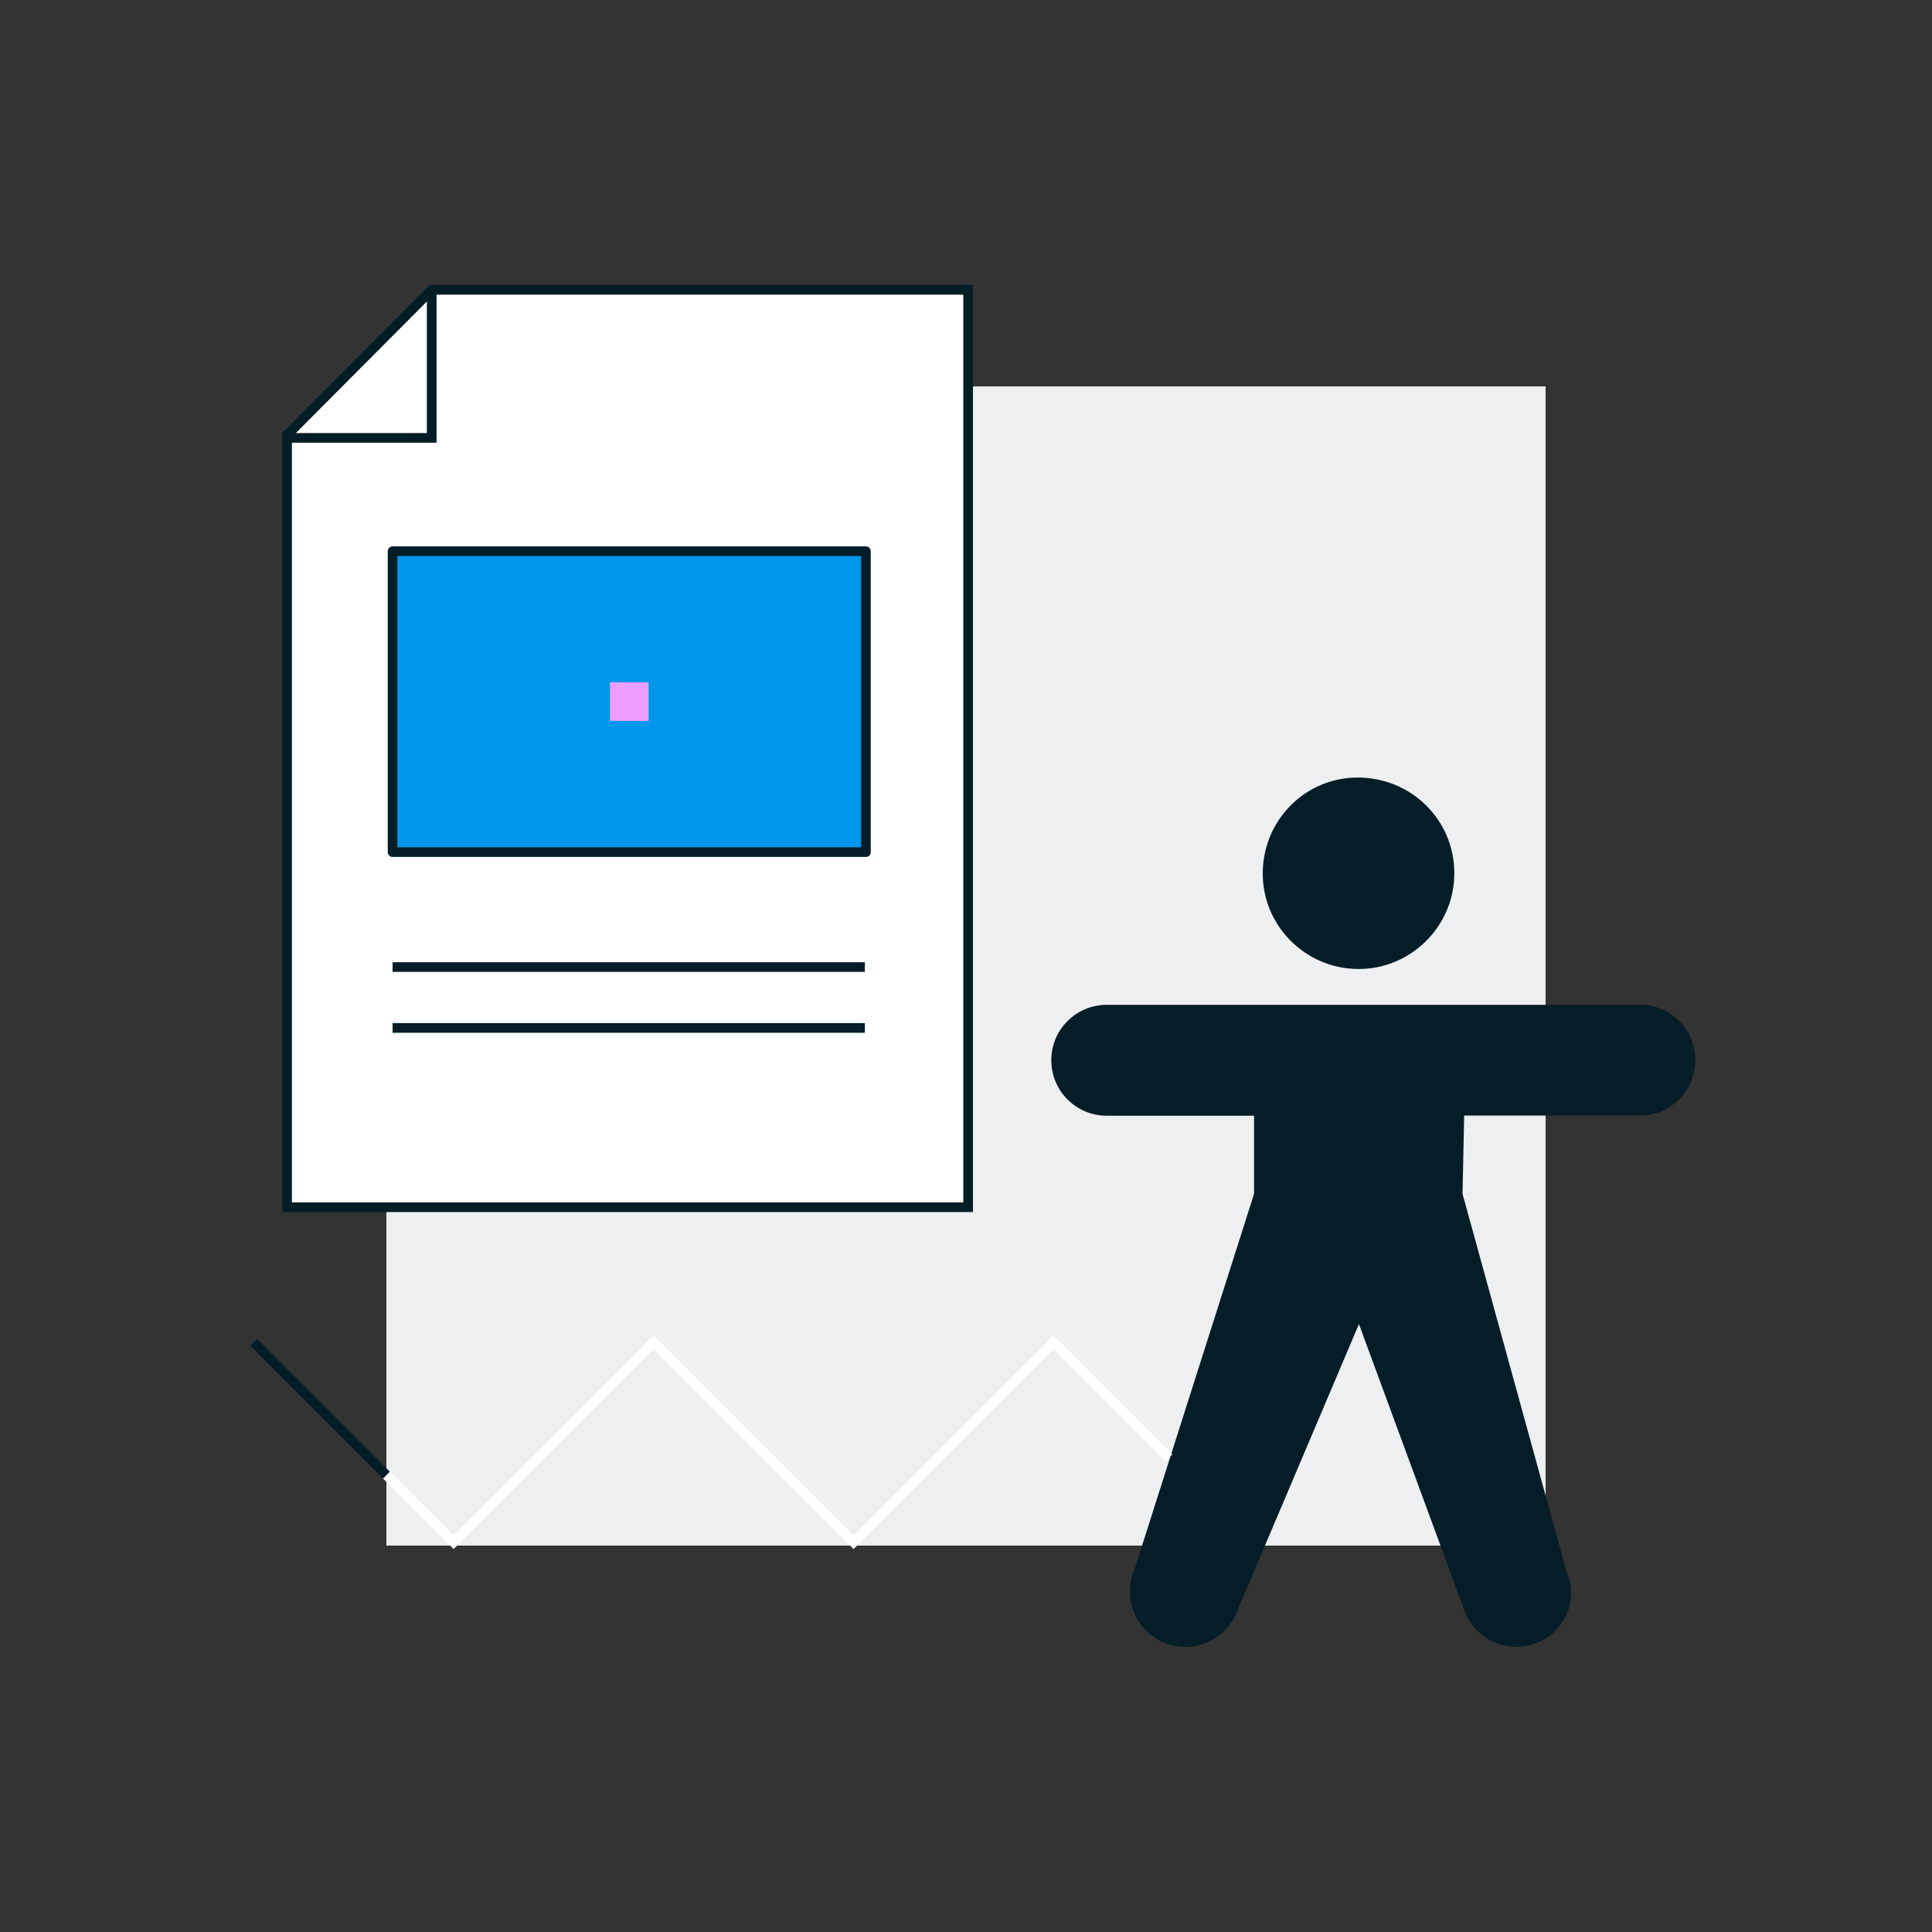 <?xml version="1.0" encoding="utf-8"?>
<svg xmlns="http://www.w3.org/2000/svg" id="ikony" viewBox="0 0 200 200">
  <rect x="0" y="0" width="200" height="200" fill="#333333" stroke="none"/>
  <defs>
    <style>
      .cls-1 {
        fill: #051d27;
      }

      .cls-1, .cls-2, .cls-3, .cls-4 {
        stroke-miterlimit: 10;
      }

      .cls-1, .cls-2, .cls-5, .cls-6, .cls-4 {
        stroke: #051d27;
      }

      .cls-2 {
        fill: #fff;
      }

      .cls-3 {
        stroke: #fff;
      }

      .cls-3, .cls-7, .cls-6, .cls-4 {
        fill: none;
      }

      .cls-8 {
        fill: #eeeff1;
      }

      .cls-5 {
        fill: #0097eb;
      }

      .cls-5, .cls-6 {
        stroke-linejoin: round;
      }

      .cls-9 {
        fill: #ee9eff;
      }
    </style>
  </defs>
  <rect class="cls-8" x="40" y="40" width="120" height="120"/>
  <path class="cls-1" d="M140.53,80.99c5.28-.01,9.51,4.15,9.52,9.38.02,5.21-4.26,9.48-9.47,9.44-5.23-.04-9.45-4.33-9.36-9.54.08-5.15,4.21-9.27,9.31-9.28Z"/>
  <path class="cls-1" d="M169.76,104.52h-55.2c-1.44,0-2.76.59-3.7,1.53-.95.95-1.53,2.26-1.53,3.71,0,2.89,2.34,5.24,5.24,5.24h15.75v8.66l-12.38,38.89c-.33.71-.48,1.45-.48,2.19,0,1.98,1.12,3.88,3.05,4.76,2.62,1.22,5.74.07,6.95-2.56l13.25-31.23,11.35,30.83c.78,2.12,2.79,3.44,4.92,3.44.61,0,1.22-.11,1.81-.33,2.71-1,4.1-4.01,2.92-6.73l-10.81-39.27.18-8.67h18.69c1.45,0,2.76-.59,3.7-1.53.94-.95,1.53-2.26,1.53-3.71,0-2.89-2.34-5.24-5.23-5.24Z"/>
  <polyline class="cls-3" points="40 152.7 46.96 159.65 67.66 138.96 88.36 159.65 109.06 138.96 121.01 150.91"/>
  <line class="cls-4" x1="26.26" y1="138.96" x2="40" y2="152.7"/>
  <polygon class="cls-2" points="44.69 30 100.22 30 100.22 124.97 29.72 124.97 29.72 45.03 44.69 30"/>
  <polyline class="cls-4" points="44.69 30.3 44.69 45.33 29.72 45.33"/>
  <rect class="cls-5" x="40.64" y="57.06" width="49" height="31.15"/>
  <g>
    <line class="cls-6" x1="40.64" y1="106.41" x2="89.53" y2="106.41"/>
    <line class="cls-6" x1="40.64" y1="100.11" x2="89.53" y2="100.11"/>
  </g>
  <rect class="cls-9" x="63.14" y="70.63" width="4" height="4"/>
  <rect class="cls-7" x="0" y="0" width="200" height="200"/>
</svg>